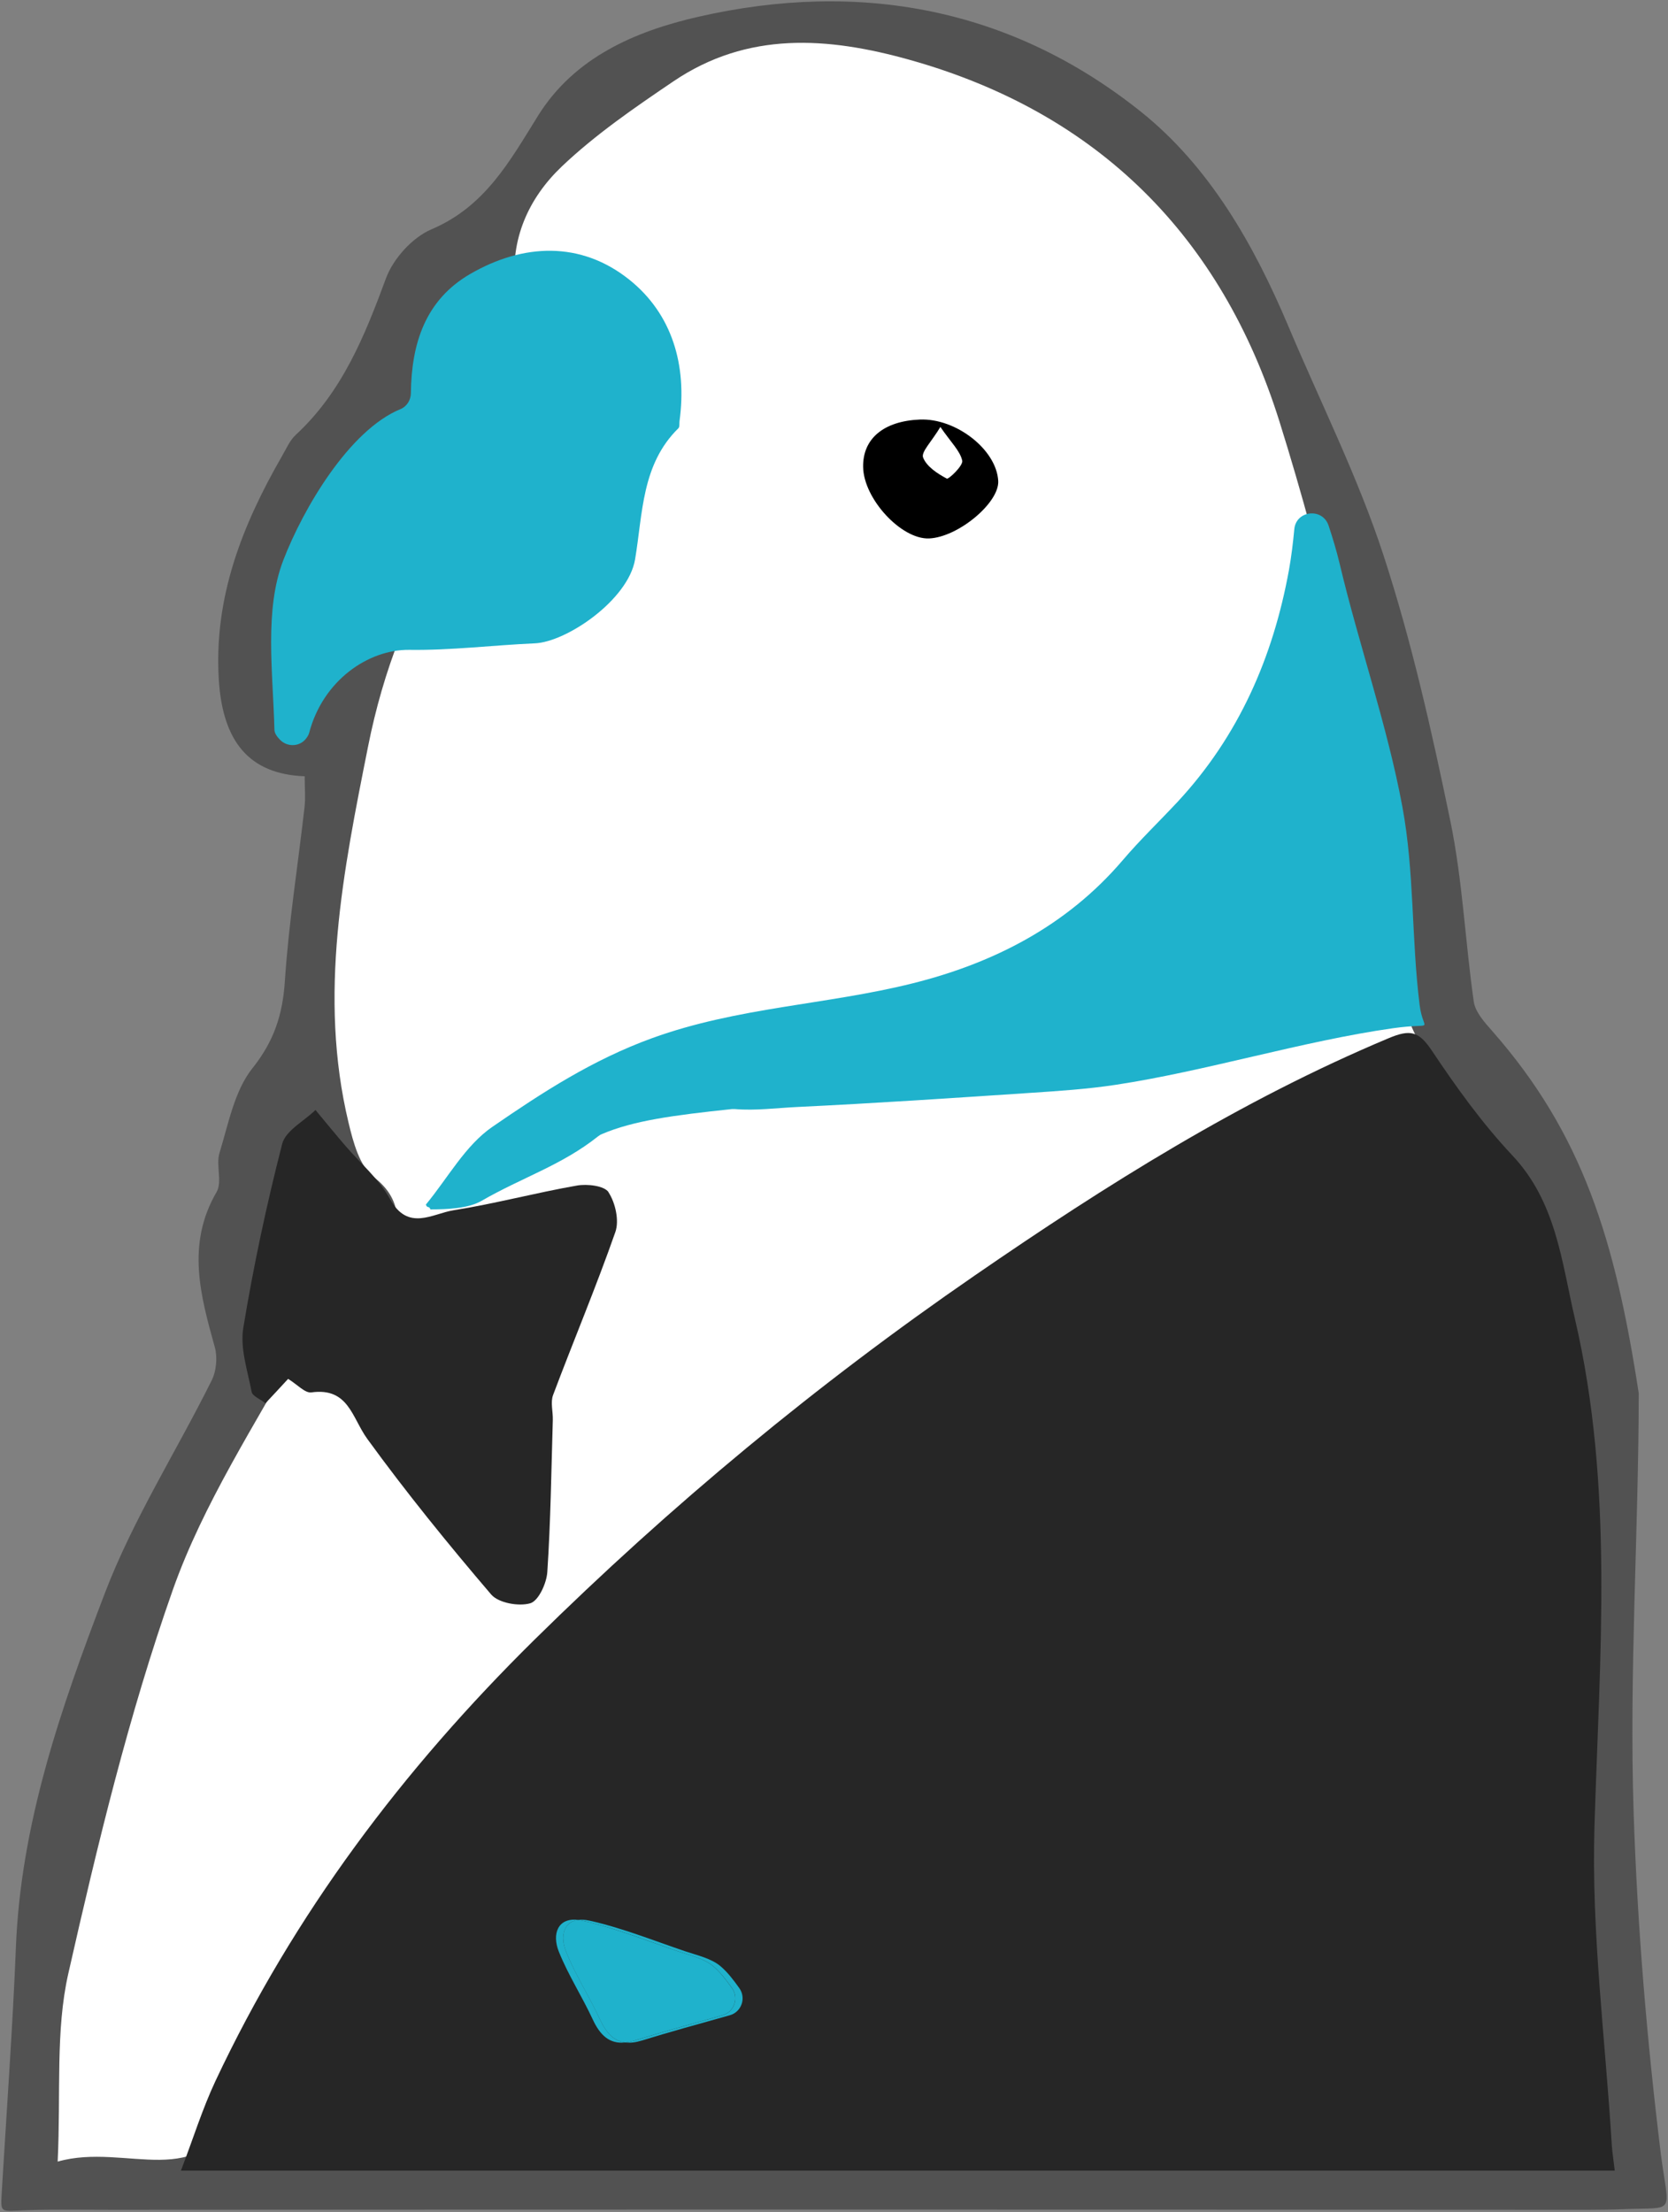 <?xml version="1.0" encoding="UTF-8"?>
<svg xmlns="http://www.w3.org/2000/svg" viewBox="0 0 310.03 411.03">
  <rect x="0" y="0" width="310.03" height="411.03" fill="#808080" stroke="none"/>
  <g id="_レイヤー_7" data-name="レイヤー 7">
    <path d="m308.69,400.13c1.49,11.6,3.04,9.91-7.09,10.33-3.74.15-9.01.11-12.74.11-89.3-.05-178.61-.06-267.92,0-4.37,0-11.22-.09-15.61.06-5.6.18-5.2.85-4.97-3.9.84-13.99,2.04-30.85,2.59-44.85.9-23.14,8.43-44.67,16.52-65.83,5.24-13.73,13.3-26.36,19.88-39.59.87-1.74,1.09-4.28.58-6.15-2.7-9.68-5.31-19.16.33-28.85,1.09-1.88-.16-4.99.54-7.26,1.66-5.39,2.76-11.5,6.1-15.7,4.04-5.06,5.64-9.98,6.05-16.24.71-10.79,2.43-21.52,3.65-32.28.2-1.75.03-3.54.03-5.75-10.29-.39-15.25-6.42-15.96-17.95-.95-15.29,4.36-28.73,11.78-41.6.78-1.34,1.42-2.87,2.52-3.88,8.62-7.98,12.81-18.35,16.77-29.09,1.35-3.66,4.93-7.61,8.47-9.11,9.94-4.22,14.54-12.64,19.79-21.09,6.77-10.86,18.04-15.71,29.83-18.4,29.96-6.82,58.04-1.64,82.17,17.6,12.83,10.24,21.09,24.78,27.52,40.03,5.97,14.16,12.93,27.99,17.67,42.55,5.24,16.07,8.96,32.7,12.39,49.28,2.27,11,2.75,22.38,4.35,33.54.29,1.94,2,3.83,3.4,5.42,16.95,19.25,22.91,39.04,27.26,67.33-.03,25.95-1.79,51.95-.95,77.87.69,21.18,2.47,42.31,5.05,63.4Z" style="fill: #525252; stroke-width: 0px;"/>
  </g>
  <g id="_レイヤー_8" data-name="レイヤー 8">
    <path d="m270.31,204.93c.22,2.04,0,5.17-1.29,6.16-5.69,4.38-11.85,8.16-18.38,12.52-.7,8.79,2,20.03-11.33,23.17-.7,22.82-5.89,26.69-25.35,18.65-.18,3.87-.05,7.59-.58,11.23-1.21,8.52-7.97,12.04-15.2,7.4-4.76-3.06-8.62-7.53-12.34-10.87-1.82,5.7-3.03,12.57-6.15,18.4-3.33,6.2-9,5.58-18.36-.88-5.85,6.1-12.18,4.41-18.96-.51-.77,5.73-1.08,10.64-2.13,15.39-2.67,12.07-7.8,14.94-19.04,10.3-6.16-2.54-11.9-6.11-18.65-9.66-.28,2.24-1.04,5.95-1.13,9.68-.09,4.01,1.48,8.36.39,11.98-1.07,3.55-4.03,8.09-7.15,9.06-4.11,1.27-5.3,3.16-5.91,6.66-.47,2.64-1.04,5.29-1.78,7.88-2.71,9.64-7.67,11.54-16.56,6.45-.76-.43-1.52-.82-3.28-1.77-1.24,5.85-2.41,11.21-3.51,16.56-.67,3.3-1.12,6.65-1.87,9.93-2.52,10.79-7.31,13.15-17.83,8.54-6.43,16.64-20.38,6.76-33.2,10.41.61-12.87-.43-24.28,1.97-34.9,5.44-24.03,11.25-48.13,19.43-71.32,5.69-16.09,15.37-30.79,23.68-45.89,3.34-6.1,8.27-10.38,16.67-5.93.46-4.75.7-8.32,1.15-11.87.63-4.98.76-9.25-4.14-12.99-2.63-2-3.83-6.49-4.69-10.1-5.68-23.64-.98-46.83,3.63-69.95,2.79-13.99,7.8-27.19,15.66-39.12,2.13-3.22,5.6-5.54,8.12-8.55,1.44-1.73,2.68-3.88,3.22-6.04,2.21-8.66,4.1-17.38,6.11-26.1-4.36,1.98-5.31-1.24-5.77-5.44-.98-9.01,2.52-16.62,8.64-22.46,6.26-5.95,13.53-10.94,20.73-15.81,13.82-9.37,28.74-8.29,43.99-4.01,35.16,9.87,57.92,32.97,68.65,67.05,8.46,26.91,14.46,54.57,21.44,81.93.66,2.58.88,5.35.8,8.01-.38,10.99-.9,21.89,7.78,30.65,1.47,1.47,2.31,3.99,2.54,6.14Z" style="fill: #fff; stroke-width: 0px;"/>
  </g>
  <g id="_レイヤー_9" data-name="レイヤー 9">
    <g>
      <path d="m300.14,403.29H33.63c2.29-5.99,3.99-11.49,6.42-16.66,14.59-31.01,34.8-57.82,59.23-81.92,25.37-25,52.58-47.55,81.88-67.72,24.44-16.83,49.45-32.57,76.95-44.1,4.03-1.69,5.6-1.29,8,2.27,4.54,6.81,9.39,13.55,14.98,19.5,8.16,8.66,9.16,19.7,11.63,30.32,7.3,31.26,4.59,62.83,3.64,94.47-.58,19.64,2.02,39.35,3.22,59.04.08,1.31.3,2.6.55,4.79Z" style="fill: #262626; stroke-width: 0px;"/>
      <path d="m113.11,221.53c1.27,1.96,2.01,5.23,1.27,7.36-3.57,10.2-7.78,20.19-11.58,30.3-.51,1.36,0,3.09-.05,4.65-.28,9.41-.4,18.83-1.02,28.21-.13,2.1-1.63,5.38-3.17,5.83-2.16.62-5.92-.05-7.28-1.65-8-9.36-15.78-18.94-23.01-28.89-2.86-3.94-3.48-9.6-10.4-8.64-1.2.16-2.64-1.5-4.32-2.51-1.56,1.69-2.75,2.98-4.21,4.53-1.02-.81-2.41-1.34-2.56-2.1-.76-3.94-2.18-8.11-1.56-11.9,1.89-11.49,4.33-22.91,7.23-34.19.63-2.47,4.05-4.22,6.19-6.3,1.83,2.2,3.65,4.44,5.53,6.62,2.81,3.29,6.3,6.2,8.33,9.93,3.33,6.08,7.88,2.7,11.8,2.08,7.69-1.21,15.25-3.25,22.93-4.59,1.92-.34,5.1.03,5.89,1.24Z" style="fill: #262626; stroke-width: 0px;"/>
    </g>
  </g>
  <g id="_レイヤー_10" data-name="レイヤー 10">
    <path d="m160.43,86.76c-.09-5.26,3.82-8.53,10.53-8.81,6.75-.28,14.28,5.61,14.58,11.42.21,4.06-7.49,10.46-12.86,10.67-5.17.2-12.16-7.37-12.25-13.27Zm14.36-7.44c-1.65,2.75-3.6,4.65-3.22,5.67.64,1.68,2.67,3.01,4.41,3.93.34.18,3.07-2.42,2.87-3.33-.4-1.82-2.07-3.37-4.06-6.26Z" style="stroke-width: 0px;"/>
  </g>
  <g id="_レイヤー_11" data-name="レイヤー 11">
    <g>
      <path d="m135.62,374.43c-6.2,1.74-11.29,3.13-16.32,4.69-1.17.36-2.18.47-3.07.36.54-.05,1.11-.18,1.73-.36,5.03-1.56,10.11-2.95,16.32-4.69,2.2-.61,3.1-3.22,1.77-5.07-1.13-1.58-2.18-2.95-3.48-4.05-1.74-1.47-4.32-2.01-6.58-2.78-5.92-2.01-11.76-4.37-17.83-5.7-.24-.05-.49-.09-.71-.12.59-.08,1.28-.05,2.06.12,6.07,1.34,11.91,3.7,17.83,5.7,2.27.77,4.84,1.31,6.58,2.78,1.29,1.09,2.35,2.47,3.48,4.05,1.34,1.85.43,4.46-1.77,5.07Z" style="fill: #1fb2cc; stroke-width: 0px;"/>
      <path d="m79.15,223.81c4.07-4.91,7.32-10.99,12.38-14.46,9.28-6.38,18.6-12.45,29.71-16.48,15.9-5.76,32.44-6.18,48.39-10.17,15.06-3.76,28.62-10.69,39-22.82,3.25-3.82,6.89-7.3,10.32-10.98,11.3-12.19,17.67-26.77,20.62-42.95.46-2.55.76-5.08,1-7.62.32-3.52,5.25-4.05,6.37-.69.77,2.32,1.48,4.67,2.04,7.01,3.56,15.05,8.86,30.05,11.68,45.25,2.25,12.12,1.67,24.52,3.2,36.78.66,5.41,3.22,3.21-4.95,4.36-16.76,2.37-34.8,7.98-51.53,10.51-5.25.8-10.57,1.15-15.89,1.5-14.42.96-28.83,1.93-43.28,2.62-3.84.18-7.73.71-11.61.39-.19-.01-.38-.01-.57,0-10.88,1.15-18.26,2.13-24.17,4.65-.27.11-.51.27-.74.45-6.77,5.37-14.11,7.61-21.63,11.96-2.4,1.39-6.28,1.58-9.48,1.58-.28-.74-.57-.13-.85-.88Z" style="fill: #1fb2cc; stroke-width: 0px;"/>
      <path d="m111.51,375.18c1.15,2.48,2.56,4.05,4.72,4.3-2.95.32-4.69-1.34-6.07-4.3-1.96-4.23-4.53-8.2-6.27-12.52-1.38-3.4-.15-6.41,3.55-5.96-2.63.35-3.39,3.01-2.2,5.96,1.74,4.32,4.32,8.28,6.27,12.52Z" style="fill: #1fb2cc; stroke-width: 0px;"/>
      <path d="m116.97,51.96c7.98,6.39,10.75,15.9,9.33,26.29-.05.45.05,1.05-.2,1.31-6.88,6.74-6.62,15.87-8.06,24.38-1.28,7.53-12.73,15.35-18.65,15.59-7.78.34-15.55,1.32-23.32,1.21-7.63-.09-16.04,5.69-18.6,15.4-.12.46-.39.86-.74,1.27-1.24,1.38-3.45,1.36-4.72,0-.57-.59-.97-1.19-1-1.79-.27-10.76-1.92-22.27,1.65-31.54,3.67-9.53,12.22-24.15,21.78-28.07,1.19-.49,1.92-1.69,1.93-2.97.11-9.27,2.71-17.32,11.03-22.14,9.8-5.68,20.55-6.16,29.58,1.07Z" style="fill: #1fb2cc; stroke-width: 0px;"/>
      <path d="m136.04,369.36c1.34,1.85.43,4.46-1.77,5.07-6.2,1.74-11.29,3.13-16.32,4.69-.62.19-1.19.31-1.73.36-2.16-.26-3.57-1.82-4.72-4.3-1.96-4.23-4.53-8.2-6.27-12.52-1.19-2.95-.43-5.61,2.2-5.96.23.03.47.07.71.12,6.07,1.34,11.91,3.7,17.83,5.7,2.27.77,4.84,1.31,6.58,2.78,1.29,1.09,2.35,2.47,3.48,4.05Z" style="fill: #1fb2cc; stroke-width: 0px;"/>
    </g>
  </g>
</svg>